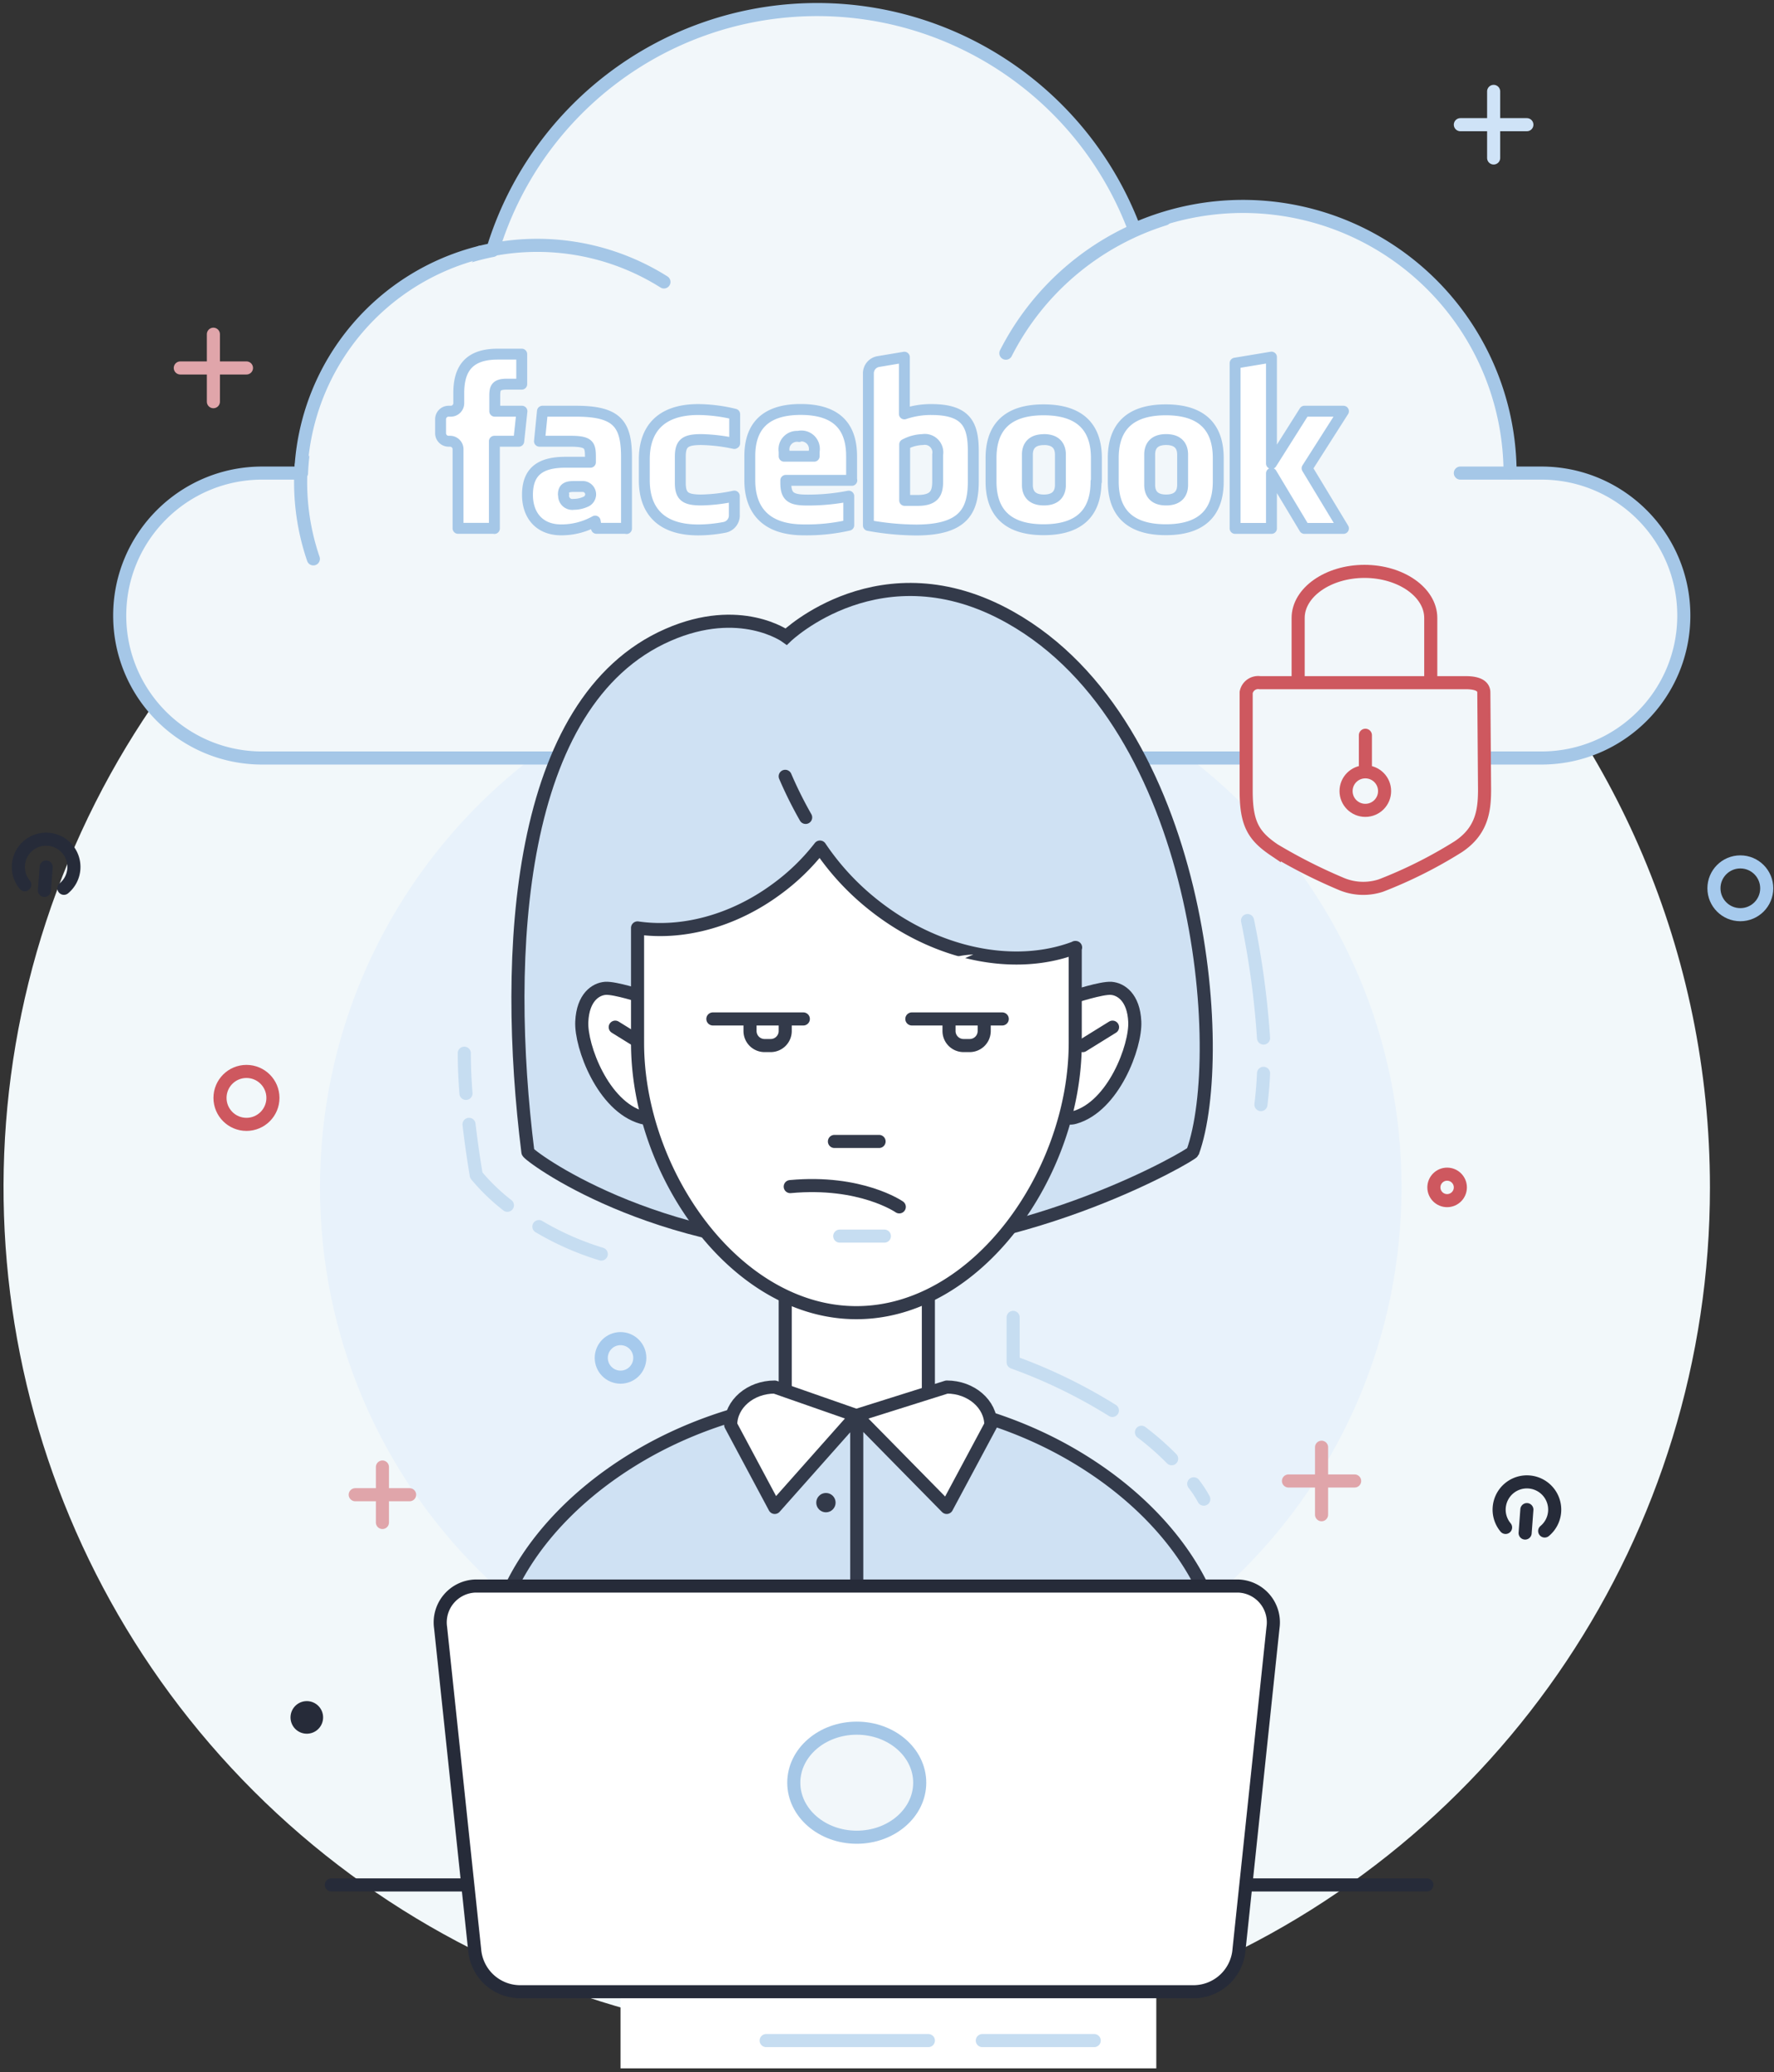 <svg height="285" viewBox="0 0 244 285" width="244" xmlns="http://www.w3.org/2000/svg"><rect x="0" y="0" width="244" height="285" fill="#333333" stroke="none"/><g fill="none" fill-rule="evenodd" transform="translate(0 1)"><path d="M235.19 162.32c.012 47.466-28.572 90.266-72.42 108.44-43.85 18.172-94.33 8.14-127.898-25.42S-8.742 161.303 9.42 117.45C27.582 73.594 70.374 45 117.84 45c64.8 0 117.333 52.52 117.35 117.32" fill="#f2f8fa" fill-rule="nonzero"/><path d="M85.35 270.03h73.69v13.46H85.35z" fill="#fff" fill-rule="nonzero"/><path d="M192.77 162.32c0 41.08-33.3 74.38-74.38 74.38s-74.38-33.3-74.38-74.38 33.3-74.38 74.38-74.38 74.38 33.3 74.38 74.38" fill="#e8f2fb" fill-rule="nonzero"/><path d="M212 64.07h-4.3a36.744 36.744 0 0 0-16.746-30.76 36.744 36.744 0 0 0-34.914-2.75C149.015 11.843 130.84-.313 110.86.34 90.877.996 73.536 14.314 67.75 33.45c-14.787 2.9-25.655 15.564-26.28 30.62h-5.41c-10.822 0-19.595 8.773-19.595 19.595s8.773 19.595 19.595 19.595H212c10.822 0 19.595-8.773 19.595-19.595S222.822 64.07 212 64.07z" stroke="#a5c7e7" stroke-width="1.8" fill="#f2f7fa" fill-rule="nonzero" stroke-linecap="round" stroke-linejoin="round"/><circle cx="239.37" cy="121.18" r="3.63" stroke="#a6caed" stroke-linecap="round" stroke-width="1.8"/><path d="M181.77 198.06v9.28m4.55-4.64h-9.1M29.35 44.97v9.28m4.55-4.64h-9.1" stroke="#e0a5aa" stroke-linecap="round" stroke-linejoin="round" stroke-width="1.8"/><circle cx="199.04" cy="162.32" r="1.82" stroke="#ce585f" stroke-linecap="round" stroke-width="1.8"/><path d="M8.79 121.18a3.819 3.819 0 0 0-2.098-6.74 3.82 3.82 0 0 0-3.282 6.25m2.94-2.44l-.24 3.22m206.35 88.11a3.819 3.819 0 0 0-2.098-6.74 3.82 3.82 0 0 0-3.282 6.25m2.93-2.45l-.24 3.22" stroke="#262b39" stroke-linecap="round" stroke-linejoin="round" stroke-width="1.8"/><path d="M44.3 236a2.235 2.235 0 0 1-2.02 1.46 2.235 2.235 0 0 1-2.12-1.314A2.24 2.24 0 1 1 44.3 236" fill="#262b39" fill-rule="nonzero"/><circle cx="33.9" cy="150.01" r="3.64" stroke="#ce585f" stroke-linecap="round" stroke-width="1.8"/><path d="M205.44 20.73v-9.16m4.57 4.58h-9.15" stroke="#cfe3f7" stroke-linecap="round" stroke-linejoin="round" stroke-width="1.8"/><path d="M52.6 200.78v7.63m3.74-3.82h-7.48" stroke="#e0a5aa" stroke-linecap="round" stroke-linejoin="round" stroke-width="1.8"/><circle cx="162.81" cy="250.8" fill="#daa2a9" fill-rule="nonzero" r="3.77"/><path d="M72.61 157.46c.06.45 17.06 13.34 44.75 13.34 24.55 0 46.53-12.92 46.69-13.34 4.89-13.6 1.32-58.67-25.08-73.53-17.74-10-30.83 2.63-30.83 2.63s-6.31-4.59-16.25-.24C71 95.45 69.18 130.05 72.61 157.46z" fill="#cfe1f3" fill-rule="nonzero" stroke="#333a4a" stroke-width="1.8"/><path d="M147.67 136.1s3.85-1.26 5.17-1.16 3.09 1.23 3.24 4.6-2.91 11.63-8.27 13.16-.14-16.6-.14-16.6zm-59.24 0s-3.85-1.26-5.17-1.16-3.09 1.23-3.24 4.6 2.91 11.63 8.27 13.16.14-16.6.14-16.6zm-3.81 4.18l4.1 2.54m64.3-2.54l-4.1 2.54M108 177.3h19.69v16.94H108z" stroke="#333a4a" stroke-width="1.8" fill="#fff" fill-rule="nonzero" stroke-linecap="round" stroke-linejoin="round"/><path d="M147.94 129.32c-8.28 3.2-19.34 1.09-28.24-6.21a35.102 35.102 0 0 1-6.92-7.6 29.584 29.584 0 0 1-6 5.81c-6.06 4.46-13.07 6.2-19.09 5.31v15a.676.676 0 0 0 0 .09v.73c0 17.92 13.48 37.1 30.1 37.1s30.1-19.18 30.1-37.1v-.73a.676.676 0 0 0 0-.09v-12.31zM114.77 156h6.14" stroke="#333a4a" stroke-width="1.8" fill="#fff" fill-rule="nonzero" stroke-linecap="round" stroke-linejoin="round"/><path d="M115.5 169.02h6.14" stroke="#c6ddf1" stroke-linecap="round" stroke-linejoin="round" stroke-width="1.8"/><path d="M110.81 111.43a56.148 56.148 0 0 1-2.81-5.65" stroke="#333a4a" stroke-width="1.8" fill="#cfe1f3" fill-rule="nonzero" stroke-linecap="round" stroke-linejoin="round"/><path d="M67.62 269.21c.15.558.7.912 1.27.82h97.9a1.13 1.13 0 0 0 1.27-.82v-40.07a.451.451 0 0 0 0-.09v-.73c0-9.66-6.53-19.68-16.89-26.87a55.543 55.543 0 0 0-8-4.61 58.785 58.785 0 0 0-9.47-3.49c-5-1.37-10.31 1.56-15.85 1.56-5 0-9.74-3.08-14.26-2a58.818 58.818 0 0 0-11.08 3.91 55.543 55.543 0 0 0-8 4.61c-10.36 7.19-16.88 17.21-16.88 26.87v.73a.451.451 0 0 0 0 .09v40.06z" fill="#cfe1f3" fill-rule="nonzero" stroke="#333a4a" stroke-width="1.8"/><path d="M130.21 206.34l-12.43-12.64-11.22 12.64L100.5 195c0-2.88 2.71-5.22 6.06-5.22l11.22 3.92 12.44-3.92c3.35 0 6.06 2.34 6.06 5.22zm-12.37-10.37v24.75" stroke="#333a4a" stroke-width="1.8" fill="#fff" fill-rule="nonzero" stroke-linecap="round" stroke-linejoin="round"/><circle cx="113.6" cy="205.68" fill="#333a4a" fill-rule="nonzero" r="1.33"/><path d="M45.57 258.26h150.68" stroke="#262b39" stroke-linecap="round" stroke-linejoin="round" stroke-width="1.8"/><path d="M154.79 217.15h15.51a5 5 0 0 1 4.79 5.72l-4.67 44.26a6.291 6.291 0 0 1-6.09 5.82H71.37a6.291 6.291 0 0 1-6.09-5.82l-4.68-44.26a5.002 5.002 0 0 1 4.79-5.72z" fill="#fff" fill-rule="nonzero" stroke="#262b39" stroke-linejoin="round" stroke-width="1.8"/><g stroke-linecap="round"><ellipse cx="117.84" cy="244.2" fill="#f2f7fa" fill-rule="nonzero" rx="8.66" ry="7.5" stroke="#a5c7e7" stroke-linejoin="round" stroke-width="1.8"/><path d="M123.69 165s-5.3-3.69-15-2.79" fill="#fff" fill-rule="nonzero" stroke="#333a4a" stroke-linejoin="round" stroke-width="1.8"/><path d="M74.12 167.71a39.323 39.323 0 0 0 8.58 3.78m-18.19-17.84c.47 4 1 7 1 7a27.505 27.505 0 0 0 4.28 4.13m-5.93-20.92c0 1.82.09 3.71.23 5.53m100.1 53.7c.518.664.98 1.37 1.38 2.11M157 196a37.568 37.568 0 0 1 4.15 3.64m-21.8-19.44v6.17A71.595 71.595 0 0 1 153 193m20.79-46.37c-.06 1.41-.18 2.84-.36 4.3m-1.84-25.31c1.106 5.33 1.84 10.73 2.2 16.16m-68.41 137.89h22.31m7.42 0h15.39" stroke="#c6ddf1" stroke-linejoin="round" stroke-width="1.8"/><circle cx="85.35" cy="185.77" r="2.65" stroke="#a6caed" stroke-width="1.8"/><path d="M171.4 94.24v13.53c0 4.52 1 6.2 3.87 8.14a73.544 73.544 0 0 0 9.15 4.64 7.79 7.79 0 0 0 5.52.25 62.194 62.194 0 0 0 10.62-5.33c3.28-2.17 3.63-5 3.63-7.89l-.1-13.33c0-1-1.06-1.35-2.48-1.35h-28.32a1.678 1.678 0 0 0-1.89 1.34z" fill="#f2f7fa" fill-rule="nonzero" stroke="#ce585f" stroke-width="1.8"/><path d="M196.79 92.71V84c0-3.53-4.11-6.41-9.12-6.41-5 0-9.12 2.89-9.12 6.41v8.71m9.25 7.42v4.68" stroke="#ce585f" stroke-width="1.8"/><circle cx="187.79" cy="107.81" r="2.65" stroke="#ce585f" stroke-width="1.8"/><path d="M126.91 59.46a5.59 5.59 0 0 0-2.48.67v7.7h1.78c2.42 0 2.76-1.11 2.76-2.66v-3.65a1.788 1.788 0 0 0-2.06-2.06zm-17-.42a1.786 1.786 0 0 0-1.565.503c-.41.41-.594.995-.495 1.567v.64h4.13v-.64a1.789 1.789 0 0 0-2.1-2.11zM77.53 67a1.2 1.2 0 0 0 1.37 1.37c.573 0 1.14-.123 1.66-.36.404-.17.67-.562.68-1a1.1 1.1 0 0 0-1.1-1.1H79c-1 0-1.51.19-1.51 1.1zm66.05-7.53c-1.68 0-2.27.92-2.27 2.06v4.17c0 1.15.58 2.07 2.27 2.07s2.27-.92 2.27-2.07v-4.18c0-1.14-.59-2.06-2.27-2.06zM68 71.67h-5V60.79a1.1 1.1 0 0 0-1.1-1.1h-.2a1.1 1.1 0 0 1-1.1-1.1v-1.93a1.1 1.1 0 0 1 1.1-1.1h.3a1.1 1.1 0 0 0 1.1-1.1v-1.38c0-3.37 1.4-5.37 5.36-5.37h3.3v4.13H69.7c-1.54 0-1.65.58-1.65 1.65v2.07h3.74l-.44 4.13H68v12zm18.17 0h-4.13l-.18-1a9.462 9.462 0 0 1-4.67 1.21c-3 0-4.64-2-4.64-4.82 0-3.3 1.88-4.48 5.24-4.48h3.42v-.71c0-1.68-.19-2.18-2.78-2.18H74.2l.41-4.13h4.63c5.68 0 6.93 1.79 6.93 6.34v9.8zM101 60a23.668 23.668 0 0 0-4.54-.54c-2.22 0-2.89.49-2.89 2.37v3.56c0 1.88.67 2.38 2.89 2.38a23.51 23.51 0 0 0 4.54-.54v2.57a1.67 1.67 0 0 1-1.33 1.73 19.385 19.385 0 0 1-3.62.36c-5.31 0-7.43-2.8-7.43-6.83v-2.89c0-4 2.11-6.84 7.43-6.84 1.686.02 3.364.234 5 .64v4zm16.16 5.07h-9.08v.33c0 1.88.67 2.38 2.89 2.38 1.937.014 3.87-.167 5.77-.54v4c-2.027.46-4.102.674-6.18.64-5.32 0-7.43-2.8-7.43-6.83v-3.3c0-3.53 1.57-6.43 7-6.43s7 2.86 7 6.43v3.31zm16.71.08c0 3.9-1.12 6.75-7.87 6.75a37.32 37.32 0 0 1-6.56-.63V50.35c0-.802.58-1.488 1.37-1.62l3.58-.6v7.8a11.222 11.222 0 0 1 3.71-.6c4.95 0 5.77 2.22 5.77 5.78zm16.88.08c0 3.37-1.39 6.63-7.21 6.63s-7.23-3.27-7.23-6.63V62c0-3.37 1.42-6.63 7.23-6.63s7.26 3.23 7.26 6.63v3.25zm16.81 0c0 3.37-1.39 6.63-7.21 6.63s-7.23-3.27-7.23-6.63V62c0-3.37 1.42-6.63 7.23-6.63s7.21 3.27 7.21 6.63v3.25zm17.22 6.45h-5.36l-4.54-7.57v7.57h-5V48.95l5-.83v14.63l4.54-7.19h5.36l-5 7.85zm-24.39-12.22c-1.68 0-2.26.92-2.26 2.06v4.18c0 1.15.58 2.07 2.26 2.07s2.27-.92 2.27-2.07v-4.18c0-1.14-.59-2.06-2.27-2.06z" fill="#fff" fill-rule="nonzero" stroke="#a5c7e7" stroke-linejoin="round" stroke-width="1.5"/><path d="M43.1 75.87a32.553 32.553 0 0 1-1.67-12.83M66.06 33.7a32.673 32.673 0 0 1 25.26 4.08" stroke="#a5c7e7" stroke-linejoin="round" stroke-width="1.8"/><path d="M41.43 63a32.592 32.592 0 0 1 24.63-29.3" fill="#f2f7fa" fill-rule="nonzero" stroke="#a5c7e7" stroke-linejoin="round" stroke-width="1.8"/><path d="M138.35 47.58a36.845 36.845 0 0 1 21.85-18.46m40.66 34.95h6.85" stroke="#a5c7e7" stroke-linejoin="round" stroke-width="1.8"/><path d="M96.86 134s3.88-4.65 11.86-3.59m16.7 3.59a12.46 12.46 0 0 1 8.45-3.71" fill="#fff" fill-rule="nonzero" stroke="#333a4a" stroke-linejoin="round" stroke-width="../2-97.html"/><path d="M98.05 139.15h12.44m-7.18 0h4.51a.181.181 0 0 1 .18.18v1.48a2 2 0 0 1-2 2h-.84a2 2 0 0 1-2-2v-1.48a.18.18 0 0 1 .15-.18zm22.11 0h12.43m-7.17 0h4.51a.181.181 0 0 1 .18.18v1.48a2 2 0 0 1-2 2h-.84a2 2 0 0 1-2-2v-1.48a.181.181 0 0 1 .18-.18z" fill="#fff" fill-rule="nonzero" stroke="#333a4a" stroke-linejoin="round" stroke-width="1.8"/></g></g></svg>